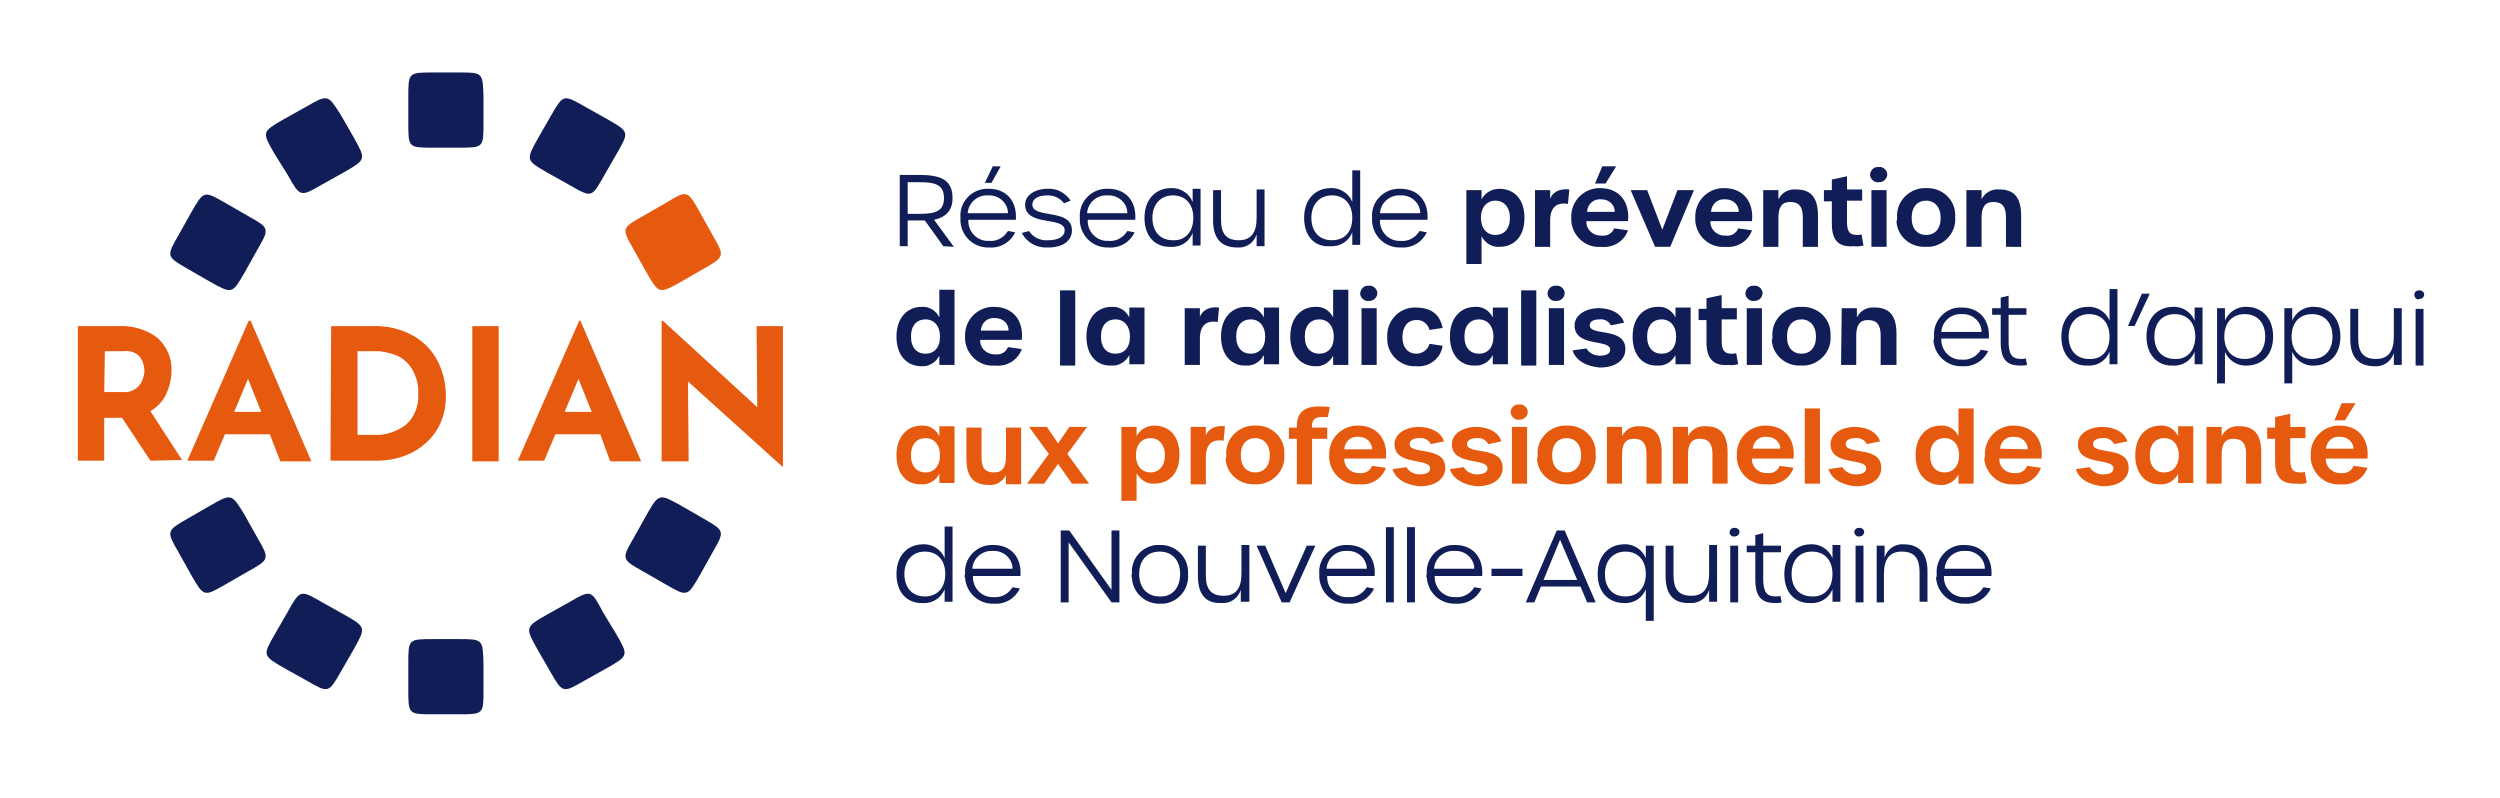 <svg xmlns="http://www.w3.org/2000/svg" xmlns:xlink="http://www.w3.org/1999/xlink" id="Calque_1" x="0px" y="0px" viewBox="0 0 379 121" style="enable-background:new 0 0 379 121;" xml:space="preserve">
<style type="text/css">
	.st0{fill:#111D56;}
	.st1{fill:#E65A10;}
</style>
<g id="Groupe_582" transform="translate(0 299.287)">
	<g id="Groupe_582-2" transform="translate(124.105 -285.067)">
		<path id="Trac&#xE9;_4804" class="st0" d="M18.9,23.1l-2.8-3.9c-0.3,0-0.6,0-0.9,0h-1.7v3.9h-1.2V12.3h3c3.3,0,5,0.8,5,3.5    c0,1.9-1,2.9-2.8,3.3l3,4.1L18.9,23.1z M15.3,18.2c2.4,0,3.7-0.4,3.7-2.4s-1.3-2.4-3.7-2.4h-1.8v4.8H15.3z"></path>
		<path id="Trac&#xE9;_4805" class="st0" d="M21.5,18.8c-0.2-2.3,1.6-4.3,3.9-4.4c0.1,0,0.3,0,0.4,0c2.7,0,4.3,1.9,4.1,4.7h-7.2    c-0.1,1.6,1.1,3.1,2.8,3.2c0.1,0,0.3,0,0.4,0c1.1,0.1,2.2-0.5,2.8-1.5l1.1,0.2c-0.7,1.5-2.2,2.4-3.9,2.3c-2.3,0.1-4.2-1.6-4.4-3.9    C21.5,19.2,21.5,19,21.5,18.8z M28.7,18.1c0-1.5-1.3-2.7-2.8-2.7c-0.1,0-0.1,0-0.2,0c-1.6-0.1-3,1.1-3.1,2.7H28.7z M26.4,11h1.2    l-1.4,2.5h-1L26.4,11z"></path>
		<path id="Trac&#xE9;_4806" class="st0" d="M30.8,21.1l1.1-0.3c0.6,1,1.8,1.5,2.9,1.4c1.6,0,2.5-0.6,2.5-1.5c0-2.2-6-0.5-6-3.9    c0-1.4,1.5-2.4,3.4-2.4c1.4-0.1,2.7,0.6,3.5,1.8l-1,0.4c-0.6-0.8-1.5-1.2-2.5-1.2c-1.4,0-2.3,0.5-2.3,1.4c0,2.2,6,0.5,6,3.9    c0,1.6-1.4,2.6-3.6,2.6C33.1,23.4,31.6,22.6,30.8,21.1z"></path>
		<path id="Trac&#xE9;_4807" class="st0" d="M39.6,18.8c-0.2-2.3,1.6-4.3,3.9-4.4c0.1,0,0.3,0,0.4,0c2.7,0,4.3,1.9,4.1,4.7h-7.2    c-0.1,1.6,1.1,3.1,2.8,3.2c0.1,0,0.3,0,0.4,0c1.1,0.1,2.2-0.5,2.8-1.5l1.1,0.2c-0.7,1.5-2.2,2.4-3.9,2.3c-2.3,0.1-4.2-1.6-4.4-3.9    C39.6,19.2,39.6,19,39.6,18.8z M46.8,18.1c0-1.5-1.3-2.7-2.8-2.7c-0.1,0-0.1,0-0.2,0c-1.6-0.1-3,1.1-3.1,2.7H46.8z"></path>
		<path id="Trac&#xE9;_4808" class="st0" d="M49.4,18.8c0-3,1.9-4.5,4-4.5c1.4-0.1,2.8,0.8,3.3,2.1v-2h1.2V23h-1.2v-1.9    c-0.5,1.3-1.8,2.2-3.3,2.1C51.3,23.3,49.4,21.9,49.4,18.8z M56.8,18.8c0-2.1-1.2-3.4-3.1-3.4c-1.8,0-3.1,1.3-3.1,3.4    s1.2,3.4,3.1,3.4C55.5,22.3,56.8,21,56.8,18.8z"></path>
		<path id="Trac&#xE9;_4809" class="st0" d="M59.8,19.2v-4.6H61v4.5c0,2.1,0.8,3.1,2.7,3.1c1.9,0,2.7-1.2,2.7-3.4v-4.3h1.2v8.6h-1.2    v-1.8c-0.4,1.3-1.6,2.1-2.9,2C61,23.3,59.8,21.9,59.8,19.2z"></path>
		<path id="Trac&#xE9;_4810" class="st0" d="M73.6,18.8c0-3,1.9-4.5,4-4.5c1.4-0.1,2.8,0.8,3.3,2.1v-4.8h1.2v11.3h-1.2V21    c-0.5,1.3-1.8,2.2-3.3,2.1C75.5,23.3,73.6,21.9,73.6,18.8z M80.9,18.8c0-2.1-1.2-3.4-3.1-3.4c-1.8,0-3.1,1.3-3.1,3.4    s1.2,3.4,3.1,3.4S80.9,21,80.9,18.8z"></path>
		<path id="Trac&#xE9;_4811" class="st0" d="M83.9,18.8c-0.2-2.3,1.6-4.3,3.9-4.4c0.1,0,0.3,0,0.4,0c2.7,0,4.3,1.9,4.1,4.7h-7.2    c-0.1,1.6,1.1,3.1,2.8,3.2c0.1,0,0.3,0,0.4,0c1.1,0.1,2.2-0.5,2.8-1.5l1.1,0.2c-0.7,1.5-2.2,2.4-3.9,2.3c-2.3,0.1-4.2-1.6-4.4-3.9    C83.9,19.2,83.9,19,83.9,18.8z M91.2,18.1c0-1.5-1.3-2.7-2.8-2.7c-0.1,0-0.1,0-0.2,0c-1.6-0.1-3,1.1-3.1,2.7H91.2z"></path>
		<path id="Trac&#xE9;_4812" class="st0" d="M98.2,14.6h2.3V16c0.5-1,1.6-1.6,2.7-1.6c2,0,3.8,1.3,3.8,4.4s-1.8,4.4-3.8,4.4    c-1.1,0.1-2.2-0.6-2.7-1.6v4.2h-2.3V14.6z M104.8,18.8c0-1.6-0.9-2.6-2.2-2.6s-2.2,1-2.2,2.6s0.9,2.6,2.2,2.6    S104.8,20.5,104.8,18.8L104.8,18.8z"></path>
		<path id="Trac&#xE9;_4813" class="st0" d="M108.6,14.6h2.3v1.3c0.3-0.8,1.2-1.6,2.9-1.4l-0.2,2.2c-1.7-0.3-2.7,0.5-2.7,2.5v4h-2.3    L108.6,14.6z"></path>
		<path id="Trac&#xE9;_4814" class="st0" d="M114.1,18.8c-0.1-2.3,1.6-4.3,4-4.5c0.1,0,0.3,0,0.4,0c2.8,0,4.5,2,4.2,5h-6.3    c-0.1,1.1,0.8,2.1,2,2.2c0.1,0,0.2,0,0.3,0c0.8,0.1,1.6-0.3,1.9-1.1l2.1,0.3c-0.6,1.7-2.3,2.7-4.1,2.5c-2.3,0.2-4.3-1.6-4.5-3.9    C114.1,19.2,114.1,19,114.1,18.8z M120.7,17.9c0-1.1-0.9-1.9-2-1.9h-0.1c-1.1-0.1-2,0.7-2.1,1.8c0,0,0,0,0,0.1H120.7z M118.8,11    h2.1l-1.6,2.6h-1.6L118.8,11z"></path>
		<path id="Trac&#xE9;_4815" class="st0" d="M123.1,14.6h2.5l2.3,6l2.3-6h2.5l-3.6,8.6h-2.3L123.1,14.6z"></path>
		<path id="Trac&#xE9;_4816" class="st0" d="M132.9,18.8c-0.1-2.3,1.6-4.3,4-4.5c0.1,0,0.3,0,0.4,0c2.8,0,4.5,2,4.2,5h-6.3    c-0.1,1.1,0.8,2.1,2,2.2c0.1,0,0.2,0,0.3,0c0.8,0.1,1.6-0.3,1.9-1.1l2.1,0.3c-0.6,1.7-2.3,2.7-4.1,2.5c-2.3,0.2-4.3-1.6-4.5-3.9    C132.9,19.2,132.9,19,132.9,18.8z M139.5,17.9c0-1.1-0.9-1.9-2-1.9h-0.1c-1.1-0.1-2,0.7-2.1,1.8c0,0,0,0,0,0.1H139.5z"></path>
		<path id="Trac&#xE9;_4817" class="st0" d="M143.2,14.6h2.3V16c0.5-1,1.5-1.6,2.7-1.5c2.3,0,3.3,1.3,3.3,4v4.7h-2.3v-4.5    c0-1.6-0.6-2.3-1.9-2.3c-1.3,0-1.8,0.8-1.8,2.4v4.4h-2.3V14.6z"></path>
		<path id="Trac&#xE9;_4818" class="st0" d="M153.6,19.7v-3.4h-1.2v-1.7h1.2V13l2.3-0.5v2h2.3v1.7h-2.3v3.2c0,1.5,0.4,2,1.5,2    c0.2,0,0.5,0,0.7-0.1l0.3,1.7c-0.5,0.1-0.9,0.2-1.4,0.1C154.7,23.3,153.6,22.3,153.6,19.7z"></path>
		<path id="Trac&#xE9;_4819" class="st0" d="M159.4,12.3c0-0.6,0.5-1.2,1.1-1.2c0.1,0,0.1,0,0.2,0c0.6-0.1,1.2,0.4,1.3,1v0.1    c0,0.7-0.6,1.2-1.2,1.2h-0.1c-0.6,0.1-1.2-0.4-1.3-1C159.4,12.4,159.4,12.3,159.4,12.3z M159.6,14.6h2.3v8.6h-2.3V14.6z"></path>
		<path id="Trac&#xE9;_4820" class="st0" d="M163.5,18.8c-0.2-2.3,1.6-4.3,3.9-4.5c0.2,0,0.4,0,0.5,0c2.3-0.1,4.3,1.6,4.4,3.9    c0,0.2,0,0.4,0,0.5c0.2,2.3-1.6,4.3-3.9,4.5c-0.2,0-0.4,0-0.6,0c-2.3,0.1-4.3-1.6-4.4-3.9C163.5,19.2,163.5,19,163.5,18.8z     M170.1,18.8c0-1.6-0.9-2.6-2.2-2.6s-2.2,0.9-2.2,2.6s0.9,2.6,2.2,2.6S170.1,20.5,170.1,18.8L170.1,18.8z"></path>
		<path id="Trac&#xE9;_4821" class="st0" d="M174,14.6h2.3V16c0.5-1,1.5-1.6,2.7-1.5c2.3,0,3.3,1.3,3.3,4v4.7H180v-4.5    c0-1.6-0.6-2.3-1.9-2.3c-1.3,0-1.8,0.8-1.8,2.4v4.4H174V14.6z"></path>
		<path id="Trac&#xE9;_4822" class="st0" d="M11.8,36.8c0-2.9,1.7-4.5,3.8-4.5c1.2-0.1,2.2,0.6,2.7,1.6v-4.2h2.3v11.4h-2.3v-1.4    c-0.5,1-1.6,1.7-2.7,1.6C13.4,41.3,11.8,39.7,11.8,36.8z M18.4,36.8c0-1.6-0.9-2.6-2.2-2.6S14,35.1,14,36.8s0.9,2.6,2.2,2.6    S18.4,38.5,18.4,36.8z"></path>
		<path id="Trac&#xE9;_4823" class="st0" d="M22.2,36.8c-0.1-2.3,1.6-4.3,4-4.5c0.1,0,0.3,0,0.4,0c2.8,0,4.5,2,4.2,5h-6.3    c-0.1,1.1,0.8,2.1,2,2.2c0.1,0,0.2,0,0.3,0c0.8,0.1,1.6-0.3,1.9-1.1l2.1,0.3c-0.6,1.7-2.3,2.7-4.1,2.5c-2.3,0.2-4.3-1.6-4.5-3.9    C22.2,37.2,22.2,37,22.2,36.8z M28.8,35.9c0-1.1-0.9-1.9-2-1.9h-0.1c-1.1-0.1-2,0.7-2.1,1.8c0,0,0,0,0,0.1    C24.6,35.9,28.8,35.9,28.8,35.9z"></path>
		<path id="Trac&#xE9;_4824" class="st0" d="M36.6,29.8h2.3v11.4h-2.3V29.8z"></path>
		<path id="Trac&#xE9;_4825" class="st0" d="M40.6,36.8c0-2.9,1.7-4.5,3.8-4.5c1.2-0.1,2.2,0.6,2.7,1.6v-1.5h2.3V41h-2.3v-1.4    c-0.5,1-1.6,1.7-2.7,1.6C42.2,41.3,40.6,39.7,40.6,36.8z M47.2,36.8c0-1.6-0.9-2.6-2.2-2.6s-2.2,0.9-2.2,2.6s0.9,2.6,2.2,2.6    C46.3,39.4,47.2,38.5,47.2,36.8L47.2,36.8z"></path>
		<path id="Trac&#xE9;_4826" class="st0" d="M55.5,32.5h2.3v1.3c0.3-0.8,1.2-1.6,2.9-1.4l-0.2,2.2c-1.7-0.3-2.7,0.5-2.7,2.5v4h-2.3V32.5    z"></path>
		<path id="Trac&#xE9;_4827" class="st0" d="M61,36.8c0-2.9,1.7-4.5,3.8-4.5c1.2-0.1,2.2,0.6,2.7,1.6v-1.5h2.3V41h-2.3v-1.4    c-0.5,1-1.6,1.7-2.7,1.6C62.7,41.3,61,39.7,61,36.8z M67.7,36.8c0-1.6-0.9-2.6-2.2-2.6c-1.3,0-2.2,0.9-2.2,2.6s0.9,2.6,2.2,2.6    S67.7,38.5,67.7,36.8L67.7,36.8z"></path>
		<path id="Trac&#xE9;_4828" class="st0" d="M71.5,36.8c0-2.9,1.7-4.5,3.8-4.5c1.2-0.1,2.2,0.6,2.7,1.6v-4.2h2.3v11.4H78v-1.4    c-0.5,1-1.6,1.7-2.7,1.6C73.2,41.3,71.5,39.7,71.5,36.8z M78.1,36.8c0-1.6-0.9-2.6-2.2-2.6s-2.2,0.9-2.2,2.6s0.9,2.6,2.2,2.6    S78.1,38.5,78.1,36.8L78.1,36.8z"></path>
		<path id="Trac&#xE9;_4829" class="st0" d="M82.1,30.3c0-0.6,0.5-1.2,1.1-1.2c0.1,0,0.1,0,0.2,0c0.6-0.1,1.2,0.4,1.3,1v0.1    c0,0.7-0.6,1.2-1.2,1.2h-0.1c-0.6,0.1-1.2-0.4-1.3-1V30.3z M82.3,32.5h2.3v8.6h-2.3V32.5z"></path>
		<path id="Trac&#xE9;_4830" class="st0" d="M86.2,36.8c-0.1-2.3,1.7-4.3,4-4.4c0.1,0,0.2,0,0.3,0c2.3,0,3.7,1,4.1,3.1l-2,0.3    c-0.2-0.9-1.1-1.6-2-1.5c-1.3,0-2.1,1-2.1,2.6s0.9,2.5,2.1,2.5c0.9,0,1.8-0.6,2-1.5l2,0.3c-0.3,2-2.1,3.3-4.1,3.1    c-2.3,0.1-4.3-1.8-4.3-4.1C86.2,37.1,86.2,36.9,86.2,36.8z"></path>
		<path id="Trac&#xE9;_4831" class="st0" d="M95.7,36.8c0-2.9,1.7-4.5,3.8-4.5c1.2-0.1,2.2,0.6,2.7,1.6v-1.5h2.3V41h-2.3v-1.4    c-0.5,1-1.6,1.7-2.7,1.6C97.4,41.3,95.7,39.7,95.7,36.8z M102.3,36.8c0-1.6-0.9-2.6-2.2-2.6c-1.3,0-2.2,0.9-2.2,2.6    s0.9,2.6,2.2,2.6C101.4,39.4,102.3,38.5,102.3,36.8L102.3,36.8z"></path>
		<path id="Trac&#xE9;_4832" class="st0" d="M106.5,29.8h2.3v11.4h-2.3V29.8z"></path>
		<path id="Trac&#xE9;_4833" class="st0" d="M110.5,30.3c0-0.6,0.5-1.2,1.1-1.2c0.1,0,0.1,0,0.2,0c0.6-0.1,1.2,0.4,1.3,1v0.1    c0,0.7-0.6,1.2-1.2,1.2h-0.1c-0.6,0.1-1.2-0.4-1.3-1V30.3z M110.7,32.5h2.3v8.6h-2.3V32.5z"></path>
		<path id="Trac&#xE9;_4834" class="st0" d="M114.3,38.9l2.1-0.3c0.4,0.7,1.2,1.1,2,1.1c1,0,1.6-0.3,1.6-0.9c0-1.7-5.4-0.3-5.4-3.7    c0-1.5,1.6-2.6,3.7-2.6c1.8,0,3.4,0.8,3.8,2.2l-2,0.4c-0.3-0.6-1-1-1.7-0.9c-0.9,0-1.5,0.3-1.5,0.9c0,1.7,5.4,0.2,5.4,3.6    c0,1.7-1.5,2.8-3.9,2.8C116.2,41.3,114.7,40.3,114.3,38.9z"></path>
		<path id="Trac&#xE9;_4835" class="st0" d="M123.4,36.8c0-2.9,1.7-4.5,3.8-4.5c1.2-0.1,2.2,0.6,2.7,1.6v-1.5h2.3V41h-2.3v-1.4    c-0.5,1-1.6,1.7-2.7,1.6C125,41.3,123.4,39.7,123.4,36.8z M130,36.8c0-1.6-0.9-2.6-2.2-2.6s-2.2,0.9-2.2,2.6s0.9,2.6,2.2,2.6    C129.1,39.4,130,38.5,130,36.8L130,36.8z"></path>
		<path id="Trac&#xE9;_4836" class="st0" d="M134.6,37.7v-3.4h-1.2v-1.7h1.2V31l2.3-0.5v2h2.3v1.7h-2.3v3.2c0,1.5,0.4,2,1.5,2    c0.2,0,0.5,0,0.7-0.1l0.3,1.7c-0.5,0.1-0.9,0.2-1.4,0.1C135.8,41.3,134.6,40.3,134.6,37.7z"></path>
		<path id="Trac&#xE9;_4837" class="st0" d="M140.5,30.3c0-0.6,0.5-1.2,1.1-1.2c0.1,0,0.1,0,0.2,0c0.6-0.1,1.2,0.4,1.3,1v0.1    c0,0.7-0.6,1.2-1.2,1.2h-0.1c-0.6,0.1-1.2-0.4-1.3-1V30.3z M140.7,32.5h2.3v8.6h-2.3V32.5z"></path>
		<path id="Trac&#xE9;_4838" class="st0" d="M144.6,36.8c-0.2-2.3,1.6-4.3,3.9-4.5c0.2,0,0.4,0,0.5,0c2.3-0.1,4.3,1.6,4.4,3.9    c0,0.2,0,0.4,0,0.5c0.2,2.3-1.6,4.3-3.9,4.5c-0.2,0-0.4,0-0.6,0c-2.3,0.1-4.3-1.6-4.4-3.9C144.6,37.2,144.6,37,144.6,36.8z     M151.2,36.8c0-1.6-0.9-2.6-2.2-2.6s-2.2,0.9-2.2,2.6s0.9,2.6,2.2,2.6S151.2,38.5,151.2,36.8L151.2,36.8z"></path>
		<path id="Trac&#xE9;_4839" class="st0" d="M155.1,32.5h2.3v1.4c0.5-1,1.5-1.6,2.7-1.5c2.3,0,3.3,1.3,3.3,4v4.7H161v-4.5    c0-1.6-0.6-2.3-1.9-2.3c-1.3,0-1.8,0.8-1.8,2.4v4.4H155L155.1,32.5z"></path>
		<path id="Trac&#xE9;_4840" class="st0" d="M169.1,36.8c-0.2-2.3,1.6-4.3,3.8-4.4c0.1,0,0.3,0,0.4,0c2.7,0,4.3,1.9,4.1,4.7h-7.2    c-0.1,1.6,1.1,3.1,2.8,3.2c0.1,0,0.3,0,0.4,0c1.1,0.1,2.2-0.5,2.8-1.5l1.1,0.2c-0.7,1.5-2.2,2.4-3.9,2.3c-2.3,0.1-4.2-1.6-4.4-3.9    C169.1,37.2,169.1,37,169.1,36.8z M176.3,36.1c0-1.5-1.3-2.7-2.8-2.7c-0.1,0-0.1,0-0.2,0c-1.6-0.1-3,1.1-3.1,2.7H176.3z"></path>
		<path id="Trac&#xE9;_4841" class="st0" d="M179.2,37.6v-4.1h-1.3v-1h1.3v-1.6l1.2-0.3v1.9h2.7v1h-2.7v4c0,2,0.5,2.7,1.9,2.7    c0.2,0,0.5,0,0.7-0.1l0.2,1c-0.3,0.1-0.7,0.1-1,0.1C180.1,41.2,179.2,40.3,179.2,37.6z"></path>
		<path id="Trac&#xE9;_4842" class="st0" d="M188.4,36.8c0-3,1.9-4.5,4-4.5c1.4-0.1,2.8,0.8,3.3,2.1v-4.8h1.2V41h-1.2v-1.9    c-0.5,1.3-1.8,2.2-3.3,2.1C190.3,41.3,188.4,39.9,188.4,36.8z M195.7,36.8c0-2.1-1.2-3.4-3.1-3.4c-1.8,0-3.1,1.3-3.1,3.4    c0,2.1,1.2,3.4,3.1,3.4C194.5,40.3,195.7,39,195.7,36.8z"></path>
		<path id="Trac&#xE9;_4843" class="st0" d="M200.6,30.3h1.2l-2.3,4.9h-1L200.6,30.3z"></path>
		<path id="Trac&#xE9;_4844" class="st0" d="M201.3,36.8c0-3,1.9-4.5,4-4.5c1.4-0.1,2.8,0.8,3.3,2.1v-2h1.2V41h-1.2v-1.9    c-0.5,1.3-1.8,2.2-3.3,2.1C203.3,41.3,201.3,39.9,201.3,36.8z M208.7,36.8c0-2.1-1.2-3.4-3.1-3.4s-3.1,1.3-3.1,3.4    s1.2,3.4,3.1,3.4C207.5,40.3,208.7,38.9,208.7,36.8L208.7,36.8z"></path>
		<path id="Trac&#xE9;_4845" class="st0" d="M212,32.5h1.2v1.9c0.5-1.3,1.9-2.2,3.3-2.1c2,0,4,1.4,4,4.5s-2,4.4-4,4.4    c-1.4,0.1-2.8-0.8-3.3-2.1v4.8H212V32.5z M219.3,36.8c0-2.1-1.2-3.4-3.1-3.4c-1.9,0-3.1,1.3-3.1,3.4s1.2,3.4,3.1,3.4    S219.3,38.9,219.3,36.8L219.3,36.8z"></path>
		<path id="Trac&#xE9;_4846" class="st0" d="M222.2,32.5h1.2v1.9c0.5-1.3,1.9-2.2,3.3-2.1c2,0,4,1.4,4,4.5s-2,4.4-4,4.4    c-1.4,0.1-2.8-0.8-3.3-2.1v4.8h-1.2V32.5z M229.5,36.8c0-2.1-1.2-3.4-3.1-3.4c-1.9,0-3.1,1.3-3.1,3.4s1.2,3.4,3.1,3.4    S229.5,38.9,229.5,36.8L229.5,36.8z"></path>
		<path id="Trac&#xE9;_4847" class="st0" d="M232.2,37.2v-4.6h1.2v4.5c0,2.1,0.8,3.1,2.7,3.1s2.7-1.2,2.7-3.4v-4.3h1.2v8.6h-1.2v-1.8    c-0.4,1.3-1.6,2.1-2.9,2C233.4,41.3,232.2,39.9,232.2,37.2z"></path>
		<path id="Trac&#xE9;_4848" class="st0" d="M241.9,30.5c0-0.4,0.3-0.7,0.7-0.7c0,0,0,0,0.1,0c0.4,0,0.7,0.3,0.7,0.6l0,0    c0,0.4-0.3,0.7-0.7,0.7l0,0C242.3,31.3,242,31,241.9,30.5C241.9,30.6,241.9,30.6,241.9,30.5z M242.1,32.6h1.2v8.6h-1.2V32.6z"></path>
		<path id="Trac&#xE9;_4849" class="st1" d="M11.8,54.8c0-2.9,1.7-4.5,3.8-4.5c1.2-0.1,2.2,0.6,2.7,1.6v-1.5h2.3V59h-2.3v-1.4    c-0.5,1-1.6,1.7-2.7,1.6C13.4,59.3,11.8,57.7,11.8,54.8z M18.4,54.8c0-1.6-0.9-2.6-2.2-2.6S14,53.1,14,54.8s0.9,2.6,2.2,2.6    C17.5,57.4,18.4,56.4,18.4,54.8z"></path>
		<path id="Trac&#xE9;_4850" class="st1" d="M22.4,55.3v-4.7h2.3v4.5c0,1.6,0.5,2.3,1.9,2.3c1.3,0,1.8-0.8,1.8-2.4v-4.4h2.3v8.6h-2.3    v-1.4c-0.5,1-1.5,1.6-2.6,1.5C23.4,59.3,22.4,58,22.4,55.3z"></path>
		<path id="Trac&#xE9;_4851" class="st1" d="M34.9,54.6l-3-4.1h2.7l1.7,2.5l1.7-2.5h2.7l-3,4.1l3.3,4.5h-2.6l-2.1-3l-2.1,3h-2.6    L34.9,54.6z"></path>
		<path id="Trac&#xE9;_4852" class="st1" d="M45.9,50.5h2.3v1.4c0.5-1,1.6-1.6,2.7-1.6c2,0,3.8,1.3,3.8,4.4s-1.8,4.4-3.8,4.4    c-1.1,0.1-2.2-0.6-2.7-1.6v4.2h-2.3V50.5z M52.5,54.8c0-1.6-0.9-2.6-2.2-2.6s-2.2,1-2.2,2.6s0.9,2.6,2.2,2.6    C51.6,57.4,52.5,56.4,52.5,54.8L52.5,54.8z"></path>
		<path id="Trac&#xE9;_4853" class="st1" d="M56.4,50.5h2.3v1.3c0.3-0.8,1.2-1.6,2.9-1.4l-0.2,2.2c-1.7-0.3-2.7,0.5-2.7,2.5v4.1h-2.3    V50.5z"></path>
		<path id="Trac&#xE9;_4854" class="st1" d="M61.8,54.8c-0.2-2.3,1.6-4.3,3.9-4.5c0.2,0,0.4,0,0.5,0c2.3-0.1,4.3,1.6,4.4,3.9    c0,0.2,0,0.3,0,0.5c0.2,2.3-1.6,4.3-3.9,4.5c-0.2,0-0.4,0-0.6,0c-2.3,0.1-4.3-1.6-4.4-3.9C61.8,55.2,61.8,55,61.8,54.8z     M68.4,54.8c0-1.6-0.9-2.6-2.2-2.6S64,53.1,64,54.8s0.9,2.6,2.2,2.6S68.4,56.4,68.4,54.8L68.4,54.8z"></path>
		<path id="Trac&#xE9;_4855" class="st1" d="M72.5,52.3h-1.2v-1.7h1.2v-0.3c0-1.9,1.1-2.9,3.3-2.9c0.6,0,1.1,0,1.7,0.1L77.2,49    c-0.3,0-0.6,0-0.9,0c-1,0-1.5,0.4-1.5,1.3v0.3h2.3v1.7h-2.3v6.9h-2.3V52.3z"></path>
		<path id="Trac&#xE9;_4856" class="st1" d="M77.4,54.8c-0.1-2.3,1.6-4.3,4-4.5c0.1,0,0.3,0,0.4,0c2.8,0,4.5,2,4.2,5h-6.3    c-0.1,1.1,0.8,2.1,2,2.2c0.1,0,0.2,0,0.3,0c0.8,0.1,1.6-0.3,1.9-1.1l2.1,0.3c-0.6,1.7-2.3,2.7-4.1,2.5c-2.3,0.2-4.3-1.6-4.5-3.9    C77.4,55.2,77.4,55,77.4,54.8z M83.9,53.9c0-1.1-0.9-1.9-2-1.9h-0.1c-1.1-0.1-2,0.7-2.1,1.8c0,0,0,0,0,0.1    C79.7,53.9,83.9,53.9,83.9,53.9z"></path>
		<path id="Trac&#xE9;_4857" class="st1" d="M87,56.9l2.1-0.3c0.4,0.7,1.2,1.1,2,1.1c1,0,1.6-0.3,1.6-0.9c0-1.7-5.4-0.3-5.4-3.7    c0-1.5,1.6-2.6,3.7-2.6c1.8,0,3.4,0.8,3.8,2.2l-2,0.4c-0.3-0.6-1-1-1.7-0.9c-0.9,0-1.5,0.3-1.5,0.9c0,1.7,5.4,0.2,5.4,3.6    c0,1.7-1.5,2.8-3.9,2.8C88.9,59.3,87.4,58.3,87,56.9z"></path>
		<path id="Trac&#xE9;_4858" class="st1" d="M95.7,56.9l2.1-0.3c0.4,0.7,1.2,1.1,2,1.1c1,0,1.6-0.3,1.6-0.9c0-1.7-5.4-0.3-5.4-3.7    c0-1.5,1.6-2.6,3.7-2.6c1.8,0,3.4,0.8,3.8,2.2l-2,0.4c-0.3-0.6-1-1-1.7-0.9c-0.9,0-1.5,0.3-1.5,0.9c0,1.7,5.4,0.2,5.4,3.6    c0,1.7-1.5,2.8-3.9,2.8C97.7,59.3,96.1,58.3,95.7,56.9z"></path>
		<path id="Trac&#xE9;_4859" class="st1" d="M104.9,48.3c0-0.6,0.5-1.2,1.1-1.2c0.1,0,0.1,0,0.2,0c0.6-0.1,1.2,0.4,1.3,1v0.1    c0,0.7-0.6,1.2-1.2,1.2h-0.1C105.6,49.5,105,49,104.9,48.3C104.9,48.4,104.9,48.3,104.9,48.3z M105.1,50.5h2.3v8.6h-2.3V50.5z"></path>
		<path id="Trac&#xE9;_4860" class="st1" d="M109,54.8c-0.2-2.3,1.6-4.3,3.9-4.5c0.2,0,0.4,0,0.5,0c2.3-0.1,4.3,1.6,4.4,3.9    c0,0.2,0,0.3,0,0.5c0.2,2.3-1.6,4.3-3.9,4.5c-0.2,0-0.4,0-0.6,0c-2.3,0.1-4.3-1.6-4.4-3.9C109,55.2,109,55,109,54.8z M115.6,54.8    c0-1.6-0.9-2.6-2.2-2.6c-1.3,0-2.2,0.9-2.2,2.6s0.9,2.6,2.2,2.6S115.6,56.4,115.6,54.8L115.6,54.8z"></path>
		<path id="Trac&#xE9;_4861" class="st1" d="M119.5,50.5h2.3v1.4c0.5-1,1.5-1.6,2.7-1.5c2.3,0,3.3,1.3,3.3,4v4.7h-2.3v-4.5    c0-1.6-0.6-2.3-1.9-2.3s-1.8,0.8-1.8,2.4v4.4h-2.3C119.5,59.1,119.5,50.5,119.5,50.5z"></path>
		<path id="Trac&#xE9;_4862" class="st1" d="M129.5,50.5h2.3v1.4c0.5-1,1.5-1.6,2.7-1.5c2.3,0,3.3,1.3,3.3,4v4.7h-2.3v-4.5    c0-1.6-0.6-2.3-1.9-2.3c-1.3,0-1.8,0.8-1.8,2.4v4.4h-2.3V50.5z"></path>
		<path id="Trac&#xE9;_4863" class="st1" d="M139.2,54.8c-0.1-2.3,1.6-4.3,4-4.5c0.1,0,0.3,0,0.4,0c2.8,0,4.5,2,4.2,5h-6.3    c-0.1,1.1,0.8,2.1,2,2.2c0.1,0,0.2,0,0.3,0c0.8,0.1,1.6-0.3,1.9-1.1l2.1,0.3c-0.6,1.7-2.3,2.7-4.1,2.5c-2.3,0.2-4.3-1.6-4.5-3.9    C139.2,55.2,139.2,55,139.2,54.8z M145.8,53.9c0-1.1-0.9-1.9-2-1.9h-0.1c-1.1-0.1-2,0.7-2.1,1.8l0,0h4.2V53.9z"></path>
		<path id="Trac&#xE9;_4864" class="st1" d="M149.5,47.7h2.3v11.4h-2.3V47.7z"></path>
		<path id="Trac&#xE9;_4865" class="st1" d="M153.1,56.9l2.1-0.3c0.4,0.7,1.2,1.1,2,1.1c1,0,1.6-0.3,1.6-0.9c0-1.7-5.4-0.3-5.4-3.7    c0-1.5,1.6-2.6,3.7-2.6c1.8,0,3.4,0.8,3.8,2.2l-2,0.4c-0.3-0.6-1-1-1.7-0.9c-0.9,0-1.5,0.3-1.5,0.9c0,1.7,5.4,0.2,5.4,3.6    c0,1.7-1.5,2.8-3.9,2.8C155,59.3,153.5,58.3,153.1,56.9z"></path>
		<path id="Trac&#xE9;_4866" class="st1" d="M166.3,54.8c0-2.9,1.7-4.5,3.8-4.5c1.2-0.1,2.2,0.6,2.7,1.6v-4.2h2.3v11.4h-2.3v-1.4    c-0.5,1-1.6,1.7-2.7,1.6C168,59.3,166.3,57.7,166.3,54.8z M172.9,54.8c0-1.6-0.9-2.6-2.2-2.6s-2.2,0.9-2.2,2.6s0.9,2.6,2.2,2.6    S172.9,56.4,172.9,54.8z"></path>
		<path id="Trac&#xE9;_4867" class="st1" d="M176.8,54.8c-0.1-2.3,1.6-4.3,4-4.5c0.1,0,0.3,0,0.4,0c2.8,0,4.5,2,4.2,5H179    c-0.1,1.1,0.8,2.1,2,2.2c0.1,0,0.2,0,0.3,0c0.8,0.1,1.6-0.3,1.9-1.1l2.1,0.3c-0.6,1.7-2.3,2.7-4.1,2.5c-2.3,0.2-4.3-1.6-4.5-3.9    C176.8,55.2,176.8,55,176.8,54.8z M183.3,53.9c0-1.1-0.9-1.9-2-1.9h-0.1c-1.1-0.1-2,0.7-2.1,1.8l0,0L183.3,53.9z"></path>
		<path id="Trac&#xE9;_4868" class="st1" d="M190.6,56.9l2.1-0.3c0.4,0.7,1.2,1.1,2,1.1c1,0,1.6-0.3,1.6-0.9c0-1.7-5.4-0.3-5.4-3.7    c0-1.5,1.6-2.6,3.7-2.6c1.8,0,3.4,0.8,3.8,2.2l-2,0.4c-0.3-0.6-1-1-1.7-0.9c-0.9,0-1.5,0.3-1.5,0.9c0,1.7,5.4,0.2,5.4,3.6    c0,1.7-1.5,2.8-3.9,2.8C192.5,59.3,191,58.3,190.6,56.9z"></path>
		<path id="Trac&#xE9;_4869" class="st1" d="M199.6,54.8c0-2.9,1.7-4.5,3.8-4.5c1.2-0.1,2.2,0.6,2.7,1.6v-1.5h2.3V59h-2.3v-1.4    c-0.5,1-1.6,1.7-2.7,1.6C201.3,59.3,199.6,57.7,199.6,54.8z M206.2,54.8c0-1.6-0.9-2.6-2.2-2.6s-2.2,0.9-2.2,2.6s0.9,2.6,2.2,2.6    C205.3,57.4,206.2,56.4,206.2,54.8z"></path>
		<path id="Trac&#xE9;_4870" class="st1" d="M210.4,50.5h2.3v1.4c0.5-1,1.5-1.6,2.7-1.5c2.3,0,3.3,1.3,3.3,4v4.7h-2.3v-4.5    c0-1.6-0.6-2.3-1.9-2.3c-1.3,0-1.8,0.8-1.8,2.4v4.4h-2.3V50.5z"></path>
		<path id="Trac&#xE9;_4871" class="st1" d="M220.8,55.7v-3.4h-1.2v-1.7h1.2V49l2.3-0.5v2h2.3v1.7h-2.3v3.2c0,1.5,0.4,2,1.5,2    c0.2,0,0.5,0,0.7-0.1l0.3,1.7c-0.5,0.1-0.9,0.2-1.4,0.1C221.9,59.2,220.8,58.3,220.8,55.7z"></path>
		<path id="Trac&#xE9;_4872" class="st1" d="M226.2,54.8c-0.1-2.3,1.6-4.3,4-4.5c0.1,0,0.3,0,0.4,0c2.8,0,4.5,2,4.2,5h-6.3    c-0.1,1.1,0.8,2.1,2,2.2c0.1,0,0.2,0,0.3,0c0.8,0.1,1.6-0.3,1.9-1.1l2.1,0.3c-0.6,1.7-2.3,2.7-4.1,2.5c-2.3,0.2-4.3-1.6-4.5-3.9    C226.2,55.2,226.2,55,226.2,54.8z M232.7,53.9c0-1.1-0.9-1.9-2-1.9h-0.1c-1.1-0.1-2,0.7-2.1,1.8l0,0h4.2V53.9z M230.9,46.9h2.1    l-1.6,2.6h-1.6L230.9,46.9z"></path>
		<path id="Trac&#xE9;_4873" class="st0" d="M11.8,72.8c0-3,1.9-4.5,4-4.5c1.4-0.1,2.8,0.8,3.3,2.1v-4.8h1.2V77h-1.2v-1.9    c-0.5,1.3-1.8,2.2-3.3,2.1C13.7,77.3,11.8,75.9,11.8,72.8z M19.2,72.8c0-2.1-1.2-3.4-3.1-3.4c-1.8,0-3.1,1.3-3.1,3.4    s1.2,3.4,3.1,3.4S19.2,74.9,19.2,72.8z"></path>
		<path id="Trac&#xE9;_4874" class="st0" d="M22.2,72.8c-0.2-2.3,1.6-4.3,3.9-4.4c0.1,0,0.3,0,0.4,0c2.7,0,4.3,1.9,4.1,4.7h-7.2    c-0.1,1.6,1.1,3.1,2.8,3.2c0.1,0,0.3,0,0.4,0c1.1,0.1,2.2-0.5,2.8-1.5l1.1,0.2c-0.7,1.5-2.2,2.4-3.9,2.3c-2.3,0.1-4.2-1.6-4.4-3.9    C22.1,73.2,22.1,73,22.2,72.8z M29.4,72c0-1.5-1.3-2.7-2.8-2.7c-0.1,0-0.1,0-0.2,0c-1.6-0.1-3,1.1-3.1,2.7H29.4z"></path>
		<path id="Trac&#xE9;_4875" class="st0" d="M36.7,66.2H38l6.4,9v-9h1.2v10.9h-1.2L37.9,68v9.1h-1.2V66.2z"></path>
		<path id="Trac&#xE9;_4876" class="st0" d="M47.5,72.8c-0.2-2.3,1.5-4.2,3.7-4.4c0.2,0,0.3,0,0.5,0c2.3-0.1,4.2,1.7,4.3,3.9    c0,0.2,0,0.4,0,0.5c0.2,2.3-1.5,4.3-3.7,4.5c-0.2,0-0.4,0-0.5,0c-2.3,0.1-4.2-1.7-4.3-3.9C47.4,73.2,47.4,73,47.5,72.8z     M54.8,72.8c0-2.1-1.2-3.4-3.1-3.4s-3.1,1.3-3.1,3.4s1.2,3.4,3.1,3.4C53.6,76.3,54.8,74.9,54.8,72.8z"></path>
		<path id="Trac&#xE9;_4877" class="st0" d="M57.5,73.1v-4.6h1.2V73c0,2.1,0.8,3.1,2.7,3.1s2.7-1.2,2.7-3.4v-4.3h1.2V77H64v-1.8    c-0.4,1.3-1.6,2.1-2.9,2C58.6,77.3,57.5,75.8,57.5,73.1z"></path>
		<path id="Trac&#xE9;_4878" class="st0" d="M66.4,68.5h1.3l3.1,7.2l3.2-7.2h1.3l-3.9,8.6h-1.2L66.4,68.5z"></path>
		<path id="Trac&#xE9;_4879" class="st0" d="M75.9,72.8c-0.2-2.3,1.6-4.3,3.9-4.4c0.1,0,0.3,0,0.4,0c2.7,0,4.3,1.9,4.1,4.7h-7.2    c-0.1,1.6,1.1,3.1,2.8,3.2c0.1,0,0.3,0,0.4,0c1.1,0.1,2.2-0.5,2.8-1.5l1.1,0.2c-0.7,1.5-2.2,2.4-3.9,2.3c-2.3,0.1-4.2-1.6-4.4-3.9    C75.9,73.2,75.9,73,75.9,72.8z M83.1,72c0-1.5-1.3-2.7-2.8-2.7c-0.1,0-0.1,0-0.2,0c-1.6-0.1-3,1.1-3.1,2.7H83.1z"></path>
		<path id="Trac&#xE9;_4880" class="st0" d="M86,65.7h1.2v11.4H86V65.7z"></path>
		<path id="Trac&#xE9;_4881" class="st0" d="M89.2,65.7h1.2v11.4h-1.2V65.7z"></path>
		<path id="Trac&#xE9;_4882" class="st0" d="M92.2,72.8c-0.2-2.3,1.6-4.3,3.9-4.4c0.1,0,0.3,0,0.4,0c2.7,0,4.3,1.9,4.1,4.7h-7.2    c-0.1,1.6,1.1,3.1,2.8,3.2c0.1,0,0.3,0,0.4,0c1.1,0.1,2.2-0.5,2.8-1.5l1.1,0.2c-0.7,1.5-2.2,2.4-3.9,2.3c-2.3,0.1-4.2-1.6-4.4-3.9    C92.1,73.2,92.1,73,92.2,72.8z M99.4,72c0-1.5-1.3-2.7-2.8-2.7c-0.1,0-0.1,0-0.2,0c-1.6-0.1-3,1.1-3.1,2.7H99.4z"></path>
		<path id="Trac&#xE9;_4883" class="st0" d="M102,72h4.7v1.1H102V72z"></path>
		<path id="Trac&#xE9;_4884" class="st0" d="M115.5,74.7h-6l-1,2.4h-1.3l4.7-10.9h1.2l4.7,10.9h-1.3L115.5,74.7z M115,73.7l-2.6-6.1    l-2.5,6.1H115z"></path>
		<path id="Trac&#xE9;_4885" class="st0" d="M125.4,75.1c-0.5,1.3-1.8,2.2-3.3,2.1c-2.1,0-4-1.4-4-4.4c0-3.1,2-4.5,4-4.5    c1.4-0.1,2.8,0.8,3.3,2.1v-1.9h1.2v11.4h-1.2V75.1z M125.4,72.8c0-2.1-1.2-3.4-3.1-3.4c-1.8,0-3.1,1.3-3.1,3.4s1.2,3.4,3.1,3.4    S125.4,74.9,125.4,72.8z"></path>
		<path id="Trac&#xE9;_4886" class="st0" d="M128.4,73.1v-4.6h1.2V73c0,2.1,0.8,3.1,2.7,3.1s2.7-1.2,2.7-3.4v-4.3h1.2V77H135v-1.8    c-0.4,1.3-1.6,2.1-2.9,2C129.5,77.3,128.4,75.8,128.4,73.1z"></path>
		<path id="Trac&#xE9;_4887" class="st0" d="M138.1,66.5c0-0.4,0.3-0.7,0.7-0.7c0,0,0,0,0.1,0c0.4,0,0.7,0.3,0.7,0.6l0,0    c0,0.4-0.3,0.7-0.7,0.7l0,0C138.5,67.2,138.1,66.9,138.1,66.5C138.1,66.6,138.1,66.5,138.1,66.5z M138.2,68.5h1.2v8.6h-1.2V68.5z"></path>
		<path id="Trac&#xE9;_4888" class="st0" d="M142,73.6v-4.1h-1.3v-1h1.3v-1.6l1.2-0.3v1.9h2.7v1h-2.7v4c0,2,0.5,2.7,1.9,2.7    c0.2,0,0.5,0,0.7-0.1l0.2,1c-0.3,0.1-0.7,0.1-1,0.1C142.9,77.2,142,76.2,142,73.6z"></path>
		<path id="Trac&#xE9;_4889" class="st0" d="M146.4,72.8c0-3,1.9-4.5,4-4.5c1.4-0.1,2.8,0.8,3.3,2.1v-2h1.2V77h-1.2v-1.9    c-0.5,1.3-1.8,2.2-3.3,2.1C148.3,77.3,146.4,75.9,146.4,72.8z M153.7,72.8c0-2.1-1.2-3.4-3.1-3.4s-3.1,1.3-3.1,3.4    s1.2,3.4,3.1,3.4C152.5,76.3,153.7,74.9,153.7,72.8z"></path>
		<path id="Trac&#xE9;_4890" class="st0" d="M160.4,68.5h1.2v1.8c0.4-1.3,1.6-2.1,2.9-2c2.4,0,3.6,1.4,3.6,4.1V77h-1.2v-4.5    c0-2.1-0.8-3.1-2.7-3.1s-2.7,1.2-2.7,3.4v4.3h-1.1V68.5z"></path>
		<path id="Trac&#xE9;_4891" class="st0" d="M157,66.5c0-0.4,0.3-0.7,0.7-0.7c0,0,0,0,0.1,0c0.4,0,0.7,0.3,0.7,0.6l0,0    c0,0.4-0.3,0.7-0.7,0.7l0,0C157.4,67.2,157.1,66.9,157,66.5C157,66.6,157,66.5,157,66.5z M157.2,68.5h1.2v8.6h-1.2V68.5z"></path>
		<path id="Trac&#xE9;_4892" class="st0" d="M169.5,72.8c-0.2-2.3,1.6-4.3,3.8-4.4c0.1,0,0.3,0,0.4,0c2.7,0,4.3,1.9,4.1,4.7h-7.2    c-0.1,1.6,1.1,3.1,2.8,3.2c0.1,0,0.3,0,0.4,0c1.1,0.1,2.2-0.5,2.8-1.5l1.1,0.2c-0.7,1.5-2.2,2.4-3.9,2.3c-2.3,0.1-4.2-1.6-4.4-3.9    C169.5,73.2,169.5,73,169.5,72.8z M176.8,72c0-1.5-1.3-2.7-2.8-2.7c-0.1,0-0.1,0-0.2,0c-1.6-0.1-3,1.1-3.1,2.7H176.8z"></path>
	</g>
	<g id="Groupe_583" transform="translate(0 -261.65)">
		<path id="Trac&#xE9;_4893" class="st1" d="M22.8,32.2l-4.3-6.5h-2.7v6.5h-4V11.8H18c2.1-0.1,4.2,0.5,5.9,1.8c1.4,1.3,2.2,3.1,2.1,5    c0,1.2-0.3,2.4-0.8,3.5s-1.4,2-2.4,2.6l4.8,7.4L22.8,32.2z M15.8,21.8h2.9c0.9,0.1,1.8-0.3,2.4-1c0.5-0.6,0.7-1.3,0.8-2.1    c0-0.8-0.2-1.5-0.6-2.1c-0.6-0.8-1.5-1.1-2.5-1h-2.9L15.8,21.8z"></path>
		<path id="Trac&#xE9;_4894" class="st1" d="M40.9,28.2h-6.8l-1.7,4h-4L37.7,11H38l9.2,21.3h-4.7L40.9,28.2z M39.6,24.8l-2-5l-2.1,5    H39.6z"></path>
		<path id="Trac&#xE9;_4895" class="st1" d="M50.2,11.8h6.1c2.2-0.1,4.5,0.4,6.4,1.5c1.6,0.9,2.9,2.3,3.7,3.9s1.2,3.4,1.2,5.2    c0,1.8-0.4,3.6-1.4,5.2C65.3,29,64,30.2,62.4,31s-3.4,1.2-5.2,1.2h-7.1L50.2,11.8L50.2,11.8z M56.6,28.3c1.8,0.1,3.6-0.5,5-1.6    c1.3-1.2,1.9-2.9,1.8-4.6c0.1-1.4-0.3-2.7-1-3.9c-0.6-0.9-1.4-1.6-2.4-2c-0.8-0.3-1.7-0.5-2.5-0.6h-3.3v12.7H56.6z"></path>
		<path id="Trac&#xE9;_4896" class="st1" d="M75.6,11.8v20.5h-4V11.8H75.6z"></path>
		<path id="Trac&#xE9;_4897" class="st1" d="M91,28.2h-6.8l-1.7,4h-4L87.8,11H88l9.2,21.3h-4.7L91,28.2z M89.7,24.8l-2-5l-2.1,5H89.7z"></path>
		<path id="Trac&#xE9;_4898" class="st1" d="M118.7,11.8v21.3h-0.1l-14.3-12.9l0.1,12.1h-4.1V11h0.2l14.3,13.1l-0.1-12.3H118.7z"></path>
	</g>
	<path id="Trac&#xE9;_4899" class="st0" d="M88.7-283.1c-3.3-1.9-3.3-1.9-5.2,1.4l-1.9,3.3c-1.9,3.4-1.9,3.4,1.4,5.3l3.4,1.9   c3.3,1.9,3.3,1.9,5.2-1.5l1.9-3.3c1.9-3.3,1.9-3.3-1.4-5.2L88.7-283.1z M69.5-288.3h-3.8c-3.8,0-3.8,0-3.8,3.8v3.8   c0,3.8,0,3.8,3.8,3.8h3.8c3.8,0,3.8,0,3.8-3.8v-3.8C73.2-288.3,73.2-288.3,69.5-288.3L69.5-288.3z M46.4-283.1l-3.4,1.9   c-3.3,1.9-3.3,1.9-1.4,5.2l2,3.2c1.9,3.4,1.9,3.4,5.2,1.5l3.4-1.9c3.3-1.9,3.3-1.9,1.4-5.3l-1.9-3.3C49.7-285,49.7-285,46.4-283.1   L46.4-283.1z M34.2-268.5c-3.3-1.9-3.3-1.9-5.2,1.4l-1.9,3.4c-1.9,3.3-1.9,3.3,1.4,5.2l3.3,1.9c3.4,1.9,3.4,1.9,5.3-1.4l1.9-3.4   c1.9-3.3,1.9-3.3-1.5-5.2L34.2-268.5z"></path>
	<path id="Trac&#xE9;_4900" class="st0" d="M103.3-222.6c-3.4-1.9-3.4-1.9-5.3,1.4l-1.9,3.4c-1.9,3.3-1.9,3.3,1.5,5.2l3.3,1.9   c3.3,1.9,3.3,1.9,5.2-1.4l1.9-3.4c1.9-3.3,1.9-3.3-1.4-5.2L103.3-222.6z"></path>
	<path id="Trac&#xE9;_4901" class="st0" d="M86.3-208l-3.4,1.9c-3.3,1.9-3.3,1.9-1.4,5.3l1.9,3.3c1.9,3.3,1.9,3.3,5.2,1.4L92-198   c3.3-1.9,3.3-1.9,1.4-5.2l-2-3.3C89.6-209.9,89.6-209.9,86.3-208z"></path>
	<path id="Trac&#xE9;_4902" class="st0" d="M69.5-202.4h-3.8c-3.8,0-3.8,0-3.8,3.8v3.8c0,3.8,0,3.8,3.8,3.8h3.8c3.8,0,3.8,0,3.8-3.8   v-3.8C73.2-202.4,73.2-202.4,69.5-202.4z"></path>
	<path id="Trac&#xE9;_4903" class="st0" d="M31.8-222.6l-3.3,1.9c-3.3,1.9-3.3,1.9-1.4,5.2l1.9,3.4c1.9,3.3,1.9,3.3,5.2,1.4l3.3-1.9   c3.4-1.9,3.4-1.9,1.5-5.2l-1.9-3.4C35.1-224.5,35.1-224.5,31.8-222.6z"></path>
	<path id="Trac&#xE9;_4904" class="st0" d="M48.8-208c-3.3-1.9-3.3-1.9-5.2,1.5l-1.9,3.3c-1.9,3.3-1.9,3.3,1.4,5.2l3.4,1.9   c3.3,1.9,3.3,1.9,5.2-1.4l1.9-3.3c1.9-3.4,1.9-3.4-1.4-5.3L48.8-208z"></path>
	<path id="Trac&#xE9;_4905" class="st1" d="M100.9-268.5l-3.3,1.9c-3.4,1.9-3.4,1.9-1.5,5.2L98-258c1.9,3.3,1.9,3.3,5.3,1.4l3.3-1.9   c3.3-1.9,3.3-1.9,1.4-5.2l-1.9-3.4C104.2-270.5,104.2-270.5,100.9-268.5z"></path>
</g>
</svg>